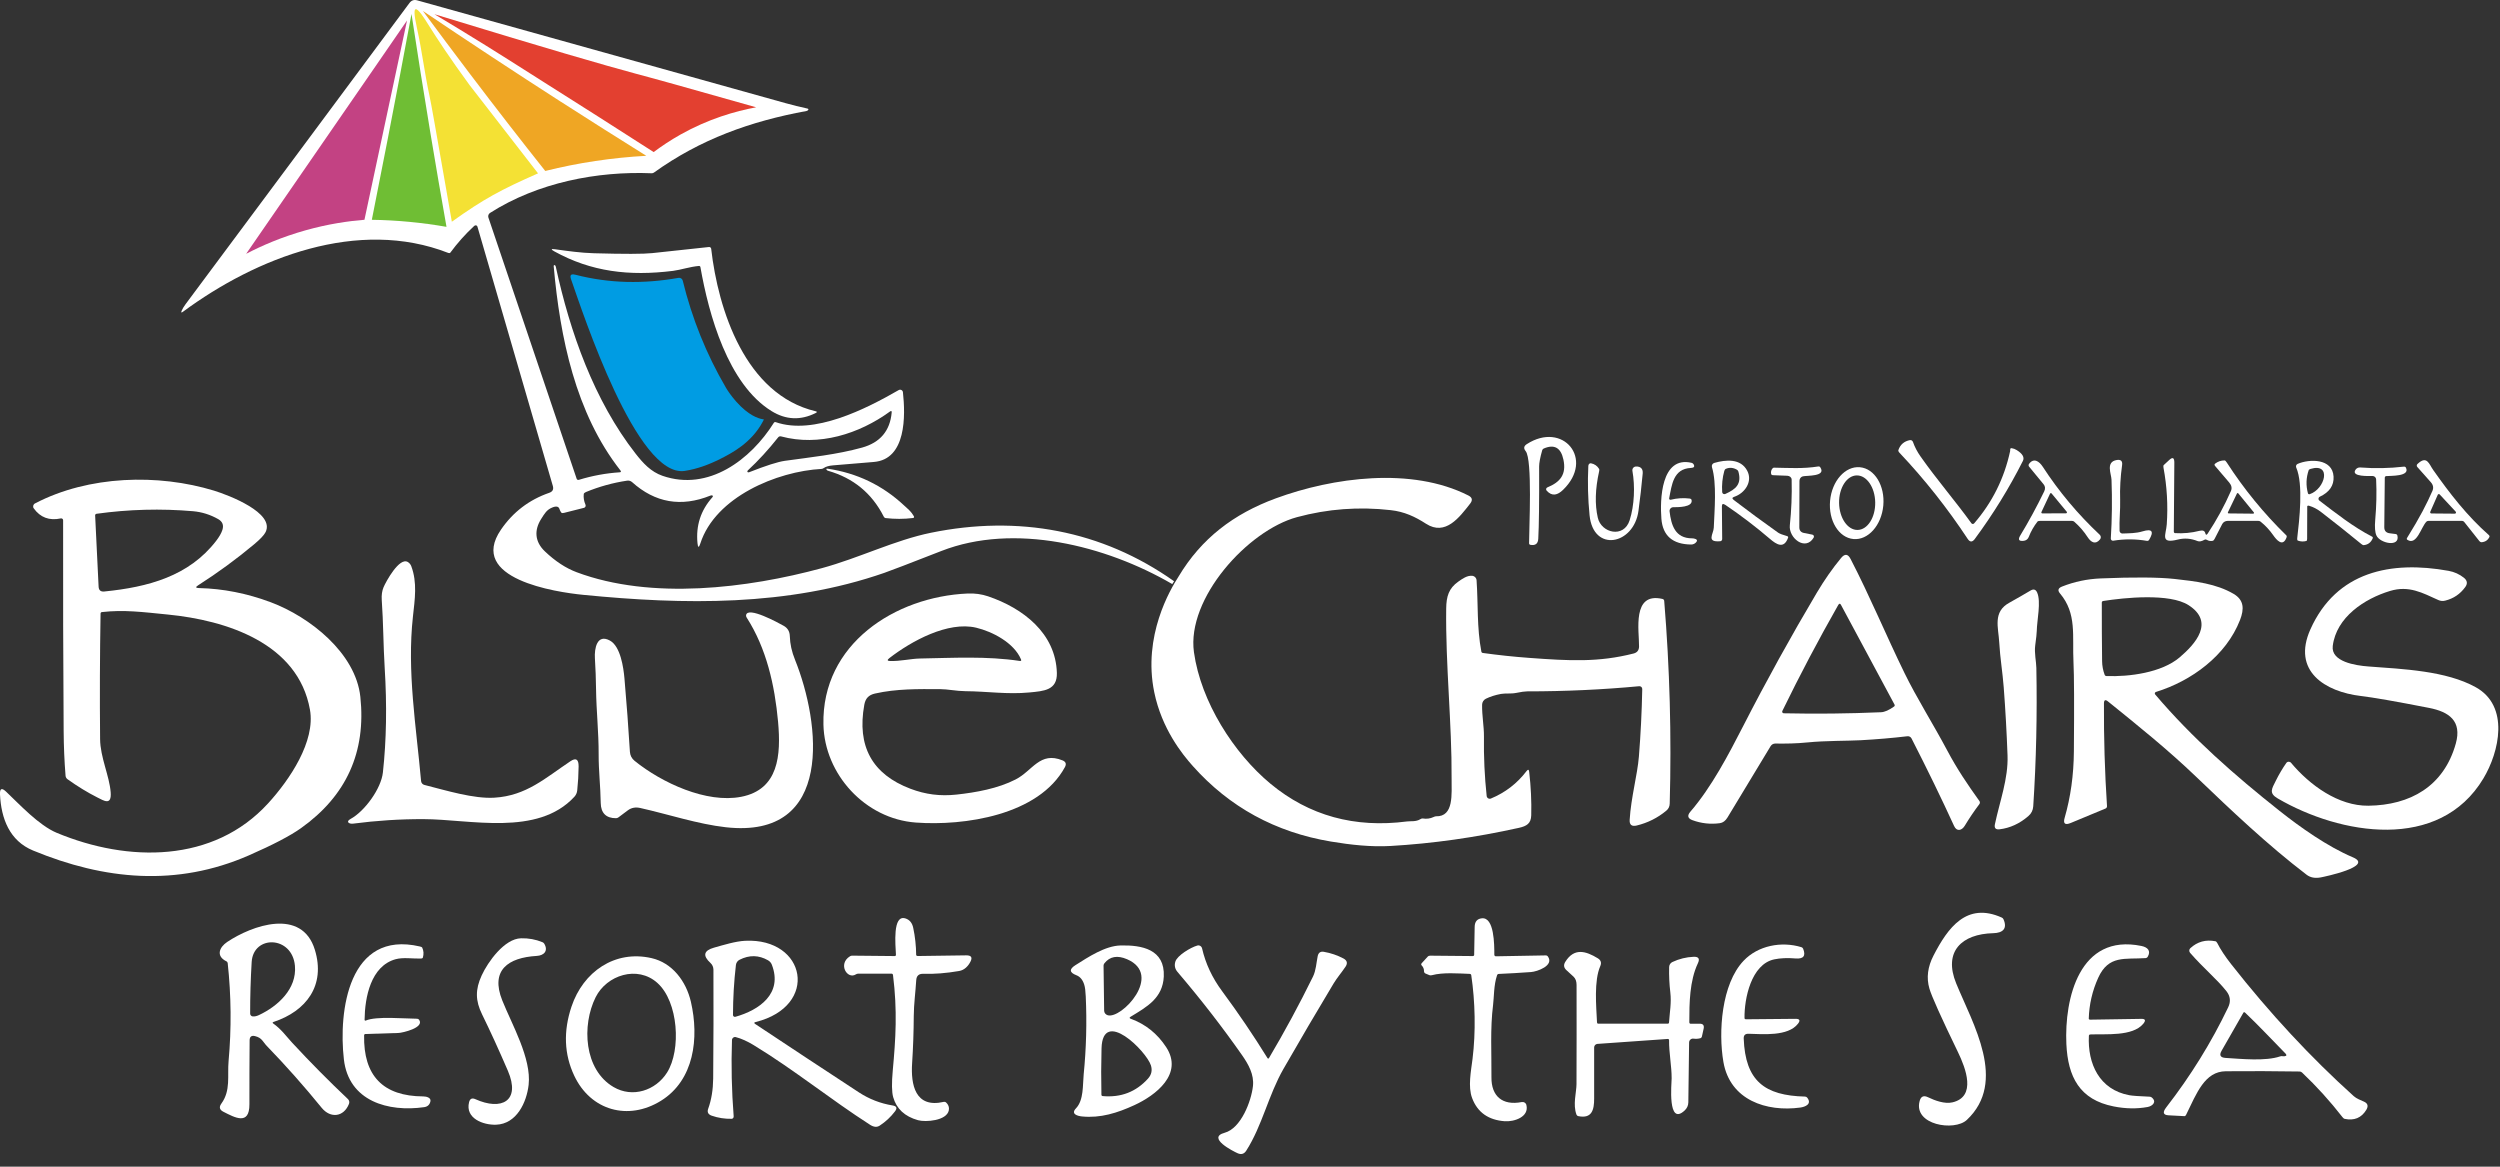 <svg width="150" height="70" viewBox="0 0 150 70" fill="none" xmlns="http://www.w3.org/2000/svg"><rect x="0" y="0" width="150" height="70" fill="#333333" stroke="none"/><g clip-path="url(#clip0_1032_10013)"><path d="M70.432 34.865C66.106 31.809 61.081 30.898 55.863 31.964C53.685 32.408 51.536 33.486 49.305 34.091C44.85 35.299 39.091 36.014 34.601 34.334C33.948 34.09 33.312 33.672 32.692 33.081C32.09 32.507 32.038 31.82 32.47 31.137C32.676 30.813 32.797 30.594 33.12 30.457C33.37 30.35 33.521 30.381 33.57 30.547C33.596 30.631 33.636 30.705 33.69 30.768C33.708 30.789 33.77 30.79 33.843 30.772L35.043 30.469C35.122 30.448 35.164 30.358 35.128 30.278C35.037 30.071 35.002 29.858 35.026 29.64C35.031 29.6 35.08 29.555 35.154 29.523C35.951 29.195 36.776 28.966 37.63 28.839C37.737 28.824 37.845 28.855 37.925 28.927C39.307 30.169 40.873 30.439 42.618 29.738C42.674 29.715 42.726 29.714 42.752 29.736C42.782 29.762 42.779 29.795 42.743 29.836C42.045 30.618 41.746 31.536 41.85 32.594C41.878 32.872 41.934 32.878 42.019 32.612C42.917 29.821 46.618 28.278 49.295 28.135C49.335 28.134 49.382 28.114 49.427 28.082C49.548 27.997 49.732 27.943 49.978 27.922C50.796 27.851 51.612 27.782 52.429 27.718C54.386 27.56 54.329 24.93 54.176 23.534C54.163 23.413 54.029 23.344 53.922 23.405C51.949 24.541 48.83 26.125 46.54 25.328C46.5 25.315 46.455 25.33 46.432 25.367C45.045 27.577 42.51 29.505 39.751 28.549C39.05 28.306 38.585 27.791 38.139 27.222C35.643 24.031 34.195 19.914 33.346 15.993C33.336 15.947 33.309 15.914 33.276 15.908C33.236 15.9 33.217 15.927 33.223 15.99C33.603 20.238 34.526 24.779 37.219 28.218C37.278 28.293 37.266 28.333 37.183 28.338C36.347 28.393 35.529 28.545 34.729 28.791C34.675 28.807 34.618 28.78 34.601 28.731L29.304 13.053C29.27 12.949 29.31 12.835 29.403 12.775C32.267 10.95 35.841 10.261 39.097 10.396C39.146 10.398 39.194 10.384 39.233 10.357C42.018 8.355 45.039 7.274 48.397 6.658C48.475 6.645 48.565 6.54 48.448 6.514C48.004 6.418 47.563 6.309 47.126 6.187C39.709 4.117 32.345 2.061 25.032 0.021C24.84 -0.033 24.686 0.02 24.567 0.18C20.082 6.225 15.602 12.253 11.127 18.261C11.024 18.401 10.947 18.532 10.897 18.65C10.854 18.76 10.878 18.779 10.973 18.709C15.381 15.454 21.484 13.063 26.901 15.177C26.949 15.195 26.996 15.189 27.017 15.162C27.445 14.581 27.922 14.046 28.452 13.556C28.518 13.494 28.621 13.514 28.644 13.592L33.169 29.153C33.23 29.36 33.159 29.498 32.956 29.568C31.748 29.986 30.781 30.723 30.058 31.779C28.036 34.735 33.346 35.529 34.998 35.691C41.041 36.287 47.237 36.394 53.056 34.373C53.426 34.246 54.566 33.807 56.477 33.061C60.853 31.352 66.337 32.721 70.319 35.035C70.324 35.038 70.329 35.041 70.333 35.047L70.447 34.873C70.447 34.873 70.436 34.868 70.432 34.865ZM44.877 28.218C45.496 27.644 46.101 26.985 46.692 26.239C46.733 26.188 46.8 26.166 46.863 26.184C49.133 26.798 51.546 26.037 53.395 24.693C53.475 24.635 53.51 24.656 53.501 24.753C53.401 25.853 52.809 26.554 51.722 26.856C50.207 27.276 48.645 27.433 47.088 27.65C46.671 27.709 45.959 27.935 44.952 28.333C44.903 28.351 44.853 28.339 44.843 28.305C44.832 28.276 44.844 28.247 44.877 28.218Z" fill="white"></path><path d="M27.11 13.305C27.069 13.47 26.963 13.572 26.79 13.613C25.306 13.353 23.812 13.212 22.31 13.189C22.218 13.239 22.071 13.237 21.867 13.186C20.878 13.264 19.677 13.441 18.349 13.812C16.901 14.217 15.701 14.743 14.767 15.228C17.08 11.871 24.722 0.78 24.828 0.641C24.84 0.627 24.872 0.578 24.932 0.555C24.932 0.555 24.982 0.536 25.041 0.546C25.186 0.57 29.303 1.855 29.867 2.032C32.302 2.754 34.764 3.472 37.252 4.18C39.981 4.958 42.687 5.71 45.37 6.439C44.118 6.672 42.51 7.131 40.828 8.077C40.226 8.416 39.691 8.773 39.222 9.126C39.081 9.314 38.932 9.389 38.777 9.348C36.719 9.461 34.699 9.764 32.715 10.258C32.653 10.381 32.509 10.429 32.282 10.402C30.049 11.39 29.022 11.938 27.11 13.305Z" fill="white"></path><path d="M99.853 36.057C99.849 35.997 99.807 35.948 99.749 35.936C97.902 35.509 98.354 37.839 98.343 38.792C98.34 39.016 98.231 39.155 98.013 39.211C95.909 39.747 94.173 39.651 91.764 39.474C90.832 39.406 89.9 39.307 88.969 39.178C88.924 39.172 88.888 39.137 88.881 39.094C88.605 37.638 88.696 36.275 88.594 34.817C88.584 34.673 88.469 34.558 88.324 34.547C88.028 34.525 87.757 34.714 87.494 34.9C86.926 35.302 86.781 35.784 86.772 36.509C86.728 39.924 87.118 43.399 87.096 46.714C87.09 47.635 87.245 49.01 86.158 48.978C86.123 48.978 86.075 48.992 86.012 49.022C85.81 49.117 85.594 49.146 85.364 49.108C85.326 49.102 85.275 49.116 85.224 49.149C84.956 49.317 84.652 49.257 84.423 49.287C81.277 49.695 78.548 48.942 76.235 47.028C74.028 45.2 72.051 42.103 71.637 39.134C71.187 35.906 74.861 31.83 77.82 31.029C79.659 30.532 81.533 30.391 83.446 30.609C84.256 30.7 84.9 30.997 85.562 31.425C86.727 32.176 87.569 31.036 88.211 30.214C88.372 30.008 88.336 29.848 88.103 29.73C84.691 28 79.975 28.642 76.547 29.902C74.015 30.834 72.081 32.305 70.713 34.594C70.22 35.359 68.558 38.147 69.255 41.533C69.708 43.735 70.939 45.257 71.567 45.961C73.766 48.427 76.53 49.937 79.861 50.494C81.045 50.692 82.275 50.826 83.441 50.758C85.954 50.613 88.519 50.251 91.138 49.67C91.602 49.566 91.862 49.41 91.874 48.918C91.896 48.085 91.856 47.217 91.752 46.315C91.736 46.165 91.683 46.149 91.594 46.264C91.029 47.007 90.314 47.556 89.454 47.912C89.34 47.959 89.214 47.882 89.2 47.759C89.076 46.606 89.02 45.418 89.037 44.191C89.044 43.588 88.914 42.936 88.926 42.282C88.929 42.129 89.017 41.991 89.154 41.923C89.414 41.796 89.714 41.7 90.056 41.636C90.328 41.587 90.656 41.638 90.966 41.575C91.27 41.513 91.493 41.482 91.634 41.482C93.92 41.482 96.158 41.378 98.351 41.173C98.451 41.164 98.537 41.242 98.535 41.342C98.508 42.708 98.441 44.058 98.334 45.392C98.246 46.492 97.861 47.843 97.78 49.19C97.762 49.488 97.902 49.602 98.198 49.532C98.859 49.373 99.452 49.077 99.976 48.643C100.11 48.534 100.179 48.391 100.183 48.215C100.296 44.157 100.186 40.104 99.853 36.057Z" fill="white"></path><path d="M41.938 15.957C41.402 16.002 40.844 16.193 40.382 16.252C37.752 16.58 35.472 16.307 33.253 15.079C33.045 14.964 33.06 14.923 33.295 14.955C34.059 15.061 34.847 15.174 35.641 15.195C37.452 15.246 38.615 15.243 39.133 15.187C40.27 15.066 41.405 14.943 42.538 14.821C42.605 14.814 42.663 14.86 42.671 14.926C43.088 18.578 44.715 23.676 48.937 24.675C49.033 24.698 49.038 24.732 48.949 24.777C48.04 25.235 47.153 25.198 46.288 24.662C43.678 23.045 42.528 18.886 42.025 16.026C42.018 15.984 41.98 15.954 41.938 15.957Z" fill="white"></path><path d="M34.51 16.481C36.575 17.015 38.627 17.04 40.709 16.672C40.826 16.651 40.937 16.724 40.965 16.84C41.519 19.111 42.381 21.248 43.55 23.252C43.622 23.375 43.831 23.712 44.172 24.096C44.921 24.941 45.509 25.1 45.707 25.143C45.761 25.155 45.806 25.163 45.835 25.168C45.82 25.199 45.796 25.247 45.764 25.306C45.083 26.578 43.9 27.191 43.205 27.541C42.509 27.89 41.814 28.141 41.089 28.254C38.213 28.701 34.989 18.826 34.262 16.753C34.175 16.507 34.258 16.417 34.51 16.483V16.481Z" fill="#009CE3"></path><path d="M92.842 29.244C93.617 28.926 93.992 28.464 93.806 27.581C93.654 26.86 93.259 26.637 92.623 26.912C92.579 26.931 92.546 26.969 92.533 27.014C92.408 27.453 92.347 27.781 92.348 27.995C92.356 30.11 92.339 31.554 92.296 32.33C92.279 32.626 92.12 32.745 91.818 32.689C91.776 32.681 91.745 32.642 91.745 32.597C91.743 31.71 91.955 27.569 91.539 27.066C91.406 26.903 91.427 26.765 91.604 26.65C93.77 25.248 95.698 27.541 93.783 29.391C93.459 29.705 93.126 29.808 92.797 29.436C92.741 29.373 92.765 29.276 92.842 29.244Z" fill="white"></path><path d="M118.284 31.395C118.324 31.449 118.404 31.454 118.448 31.403C119.536 30.146 120.255 28.701 120.608 27.066C120.617 27.023 120.582 26.871 120.701 26.891C120.807 26.907 120.906 26.945 120.998 27.002C121.357 27.225 121.481 27.444 121.372 27.659C120.543 29.3 119.581 30.859 118.485 32.341C118.336 32.54 118.195 32.537 118.06 32.332C116.843 30.487 115.477 28.761 113.961 27.156C113.912 27.104 113.889 27.044 113.904 27.003C114.017 26.674 114.248 26.475 114.596 26.406C114.673 26.391 114.751 26.44 114.779 26.521C114.883 26.817 115.034 27.107 115.234 27.39C116.202 28.77 117.298 30.032 118.284 31.395Z" fill="white"></path><path d="M126.691 28.785C126.679 28.428 126.329 27.715 127.003 27.601C127.254 27.558 127.361 27.664 127.325 27.914C127.227 28.612 127.188 29.303 127.209 29.989C127.227 30.591 127.149 31.21 127.174 31.848C127.177 31.942 127.257 32.015 127.35 32.011C127.766 31.994 128.153 32.003 128.56 31.88C129.124 31.71 129.253 31.88 128.946 32.392C128.919 32.437 128.868 32.459 128.818 32.452C128.146 32.336 127.47 32.333 126.792 32.443C126.714 32.455 126.645 32.39 126.649 32.309C126.721 31.145 126.735 29.969 126.691 28.785Z" fill="white"></path><path d="M132.281 32.38C132.104 32.48 131.961 32.509 131.855 32.465C131.46 32.305 131.065 32.273 130.669 32.374C129.581 32.648 129.962 32.086 130.006 31.461C130.085 30.32 130.019 29.187 129.809 28.06C129.795 27.988 129.801 27.926 129.824 27.905L130.156 27.598C130.361 27.407 130.462 27.462 130.46 27.763L130.429 31.892C130.429 31.943 130.459 31.984 130.498 31.987C130.995 32.018 131.486 31.973 131.97 31.85C132.167 31.8 132.283 31.847 132.317 31.991C132.347 32.108 132.397 32.114 132.464 32.011C133 31.201 133.464 30.351 133.856 29.459C133.931 29.289 133.895 29.12 133.749 28.947L132.902 27.955C132.865 27.911 132.863 27.853 132.896 27.827C133.069 27.691 133.263 27.623 133.48 27.625C133.509 27.625 133.557 27.674 133.603 27.745C134.632 29.34 135.823 30.799 137.179 32.122C137.206 32.147 137.213 32.191 137.198 32.231C136.975 32.859 136.589 32.396 136.389 32.107C136.175 31.8 135.923 31.53 135.631 31.295C135.597 31.268 135.55 31.253 135.498 31.253H133.659C133.518 31.253 133.39 31.329 133.33 31.449L132.872 32.341C132.841 32.401 132.799 32.443 132.758 32.45C132.634 32.474 132.517 32.455 132.41 32.39C132.365 32.363 132.316 32.359 132.281 32.38ZM134.298 29.602C134.276 29.575 134.232 29.579 134.217 29.61L133.676 30.736C133.66 30.768 133.683 30.805 133.719 30.805L135.192 30.82C135.232 30.822 135.255 30.774 135.229 30.742L134.298 29.602Z" fill="white"></path><path d="M145.993 28.2C146.989 29.612 148.027 30.955 149.327 32.101C149.366 32.134 149.382 32.182 149.366 32.215C149.274 32.41 149.116 32.516 148.896 32.534C148.851 32.539 148.794 32.506 148.749 32.449L147.854 31.319C147.821 31.277 147.776 31.253 147.731 31.253H145.705C145.655 31.253 145.61 31.272 145.579 31.305C145.259 31.65 144.999 32.751 144.439 32.387C144.405 32.366 144.396 32.318 144.42 32.281C145.211 31.009 145.607 30.224 145.945 29.454C146.026 29.27 145.993 29.094 145.847 28.93L145.037 28.018C144.992 27.967 144.995 27.89 145.044 27.844C145.618 27.297 145.739 27.841 145.993 28.2ZM146.383 29.668C146.349 29.63 146.285 29.64 146.264 29.689L145.816 30.708C145.795 30.754 145.829 30.808 145.88 30.808L147.288 30.82C147.353 30.822 147.386 30.747 147.342 30.7L146.383 29.668Z" fill="white"></path><path d="M103.314 30.376L103.331 32.339C103.332 32.408 103.284 32.467 103.223 32.473C102.348 32.551 102.812 32.041 102.827 31.658C102.869 30.616 103.014 29.006 102.717 28.028C102.685 27.92 102.745 27.808 102.854 27.776C103.543 27.578 104.446 27.491 104.838 28.254C105.171 28.902 104.688 29.594 104.056 29.807C103.925 29.851 103.915 29.915 104.024 29.999C104.901 30.669 105.788 31.322 106.686 31.958C106.779 32.023 106.963 32.093 107.238 32.17C107.277 32.182 107.3 32.224 107.286 32.261C107.035 32.958 106.587 32.668 106.195 32.332C105.344 31.604 104.455 30.927 103.531 30.301C103.385 30.202 103.313 30.227 103.314 30.376ZM103.458 28.254C103.344 28.669 103.302 29.094 103.331 29.528C103.337 29.619 103.433 29.675 103.519 29.637C104.146 29.355 104.515 29.052 104.304 28.296C104.29 28.248 104.259 28.207 104.216 28.183C103.99 28.052 103.768 28.036 103.547 28.132C103.508 28.15 103.475 28.195 103.458 28.254Z" fill="white"></path><path d="M121.74 27.836C122.028 27.445 122.355 27.683 122.561 27.998C123.533 29.495 124.676 30.858 125.986 32.087C126.062 32.159 126.07 32.278 126.005 32.359C125.732 32.7 125.462 32.542 125.261 32.233C125.033 31.882 124.761 31.569 124.447 31.296C124.414 31.268 124.368 31.253 124.315 31.253H122.401C122.329 31.253 122.272 31.268 122.251 31.293C122.029 31.577 121.854 31.886 121.723 32.221C121.677 32.342 121.568 32.428 121.444 32.446C121.136 32.491 121.061 32.384 121.217 32.128C121.725 31.292 122.202 30.411 122.651 29.486C122.73 29.322 122.717 29.178 122.613 29.054L121.749 28.003C121.707 27.953 121.704 27.884 121.74 27.836ZM123.096 29.608C123.071 29.576 123.02 29.582 123.002 29.621L122.486 30.723C122.468 30.76 122.495 30.804 122.537 30.804L123.961 30.799C124.009 30.799 124.036 30.742 124.005 30.706L123.096 29.608Z" fill="white"></path><path d="M138.434 30.381L138.428 32.341C138.428 32.401 138.408 32.45 138.381 32.458C138.212 32.505 138.042 32.498 137.872 32.437C137.841 32.425 137.824 32.371 137.832 32.306C137.961 31.197 138.21 29.058 137.773 28.051C137.737 27.967 137.775 27.869 137.859 27.833C138.558 27.53 139.954 27.494 140.014 28.596C140.043 29.129 139.767 29.532 139.186 29.804C139.094 29.848 139.081 29.971 139.16 30.032C140.166 30.801 141.176 31.604 142.333 32.203C142.365 32.219 142.379 32.263 142.362 32.3C142.257 32.553 142.072 32.689 141.808 32.71C141.783 32.71 141.732 32.683 141.675 32.637C140.87 31.976 140.059 31.332 139.241 30.703C139.027 30.54 138.794 30.42 138.543 30.345C138.488 30.328 138.434 30.346 138.434 30.381ZM138.522 28.21C138.365 28.668 138.35 29.13 138.477 29.599C138.489 29.642 138.537 29.666 138.582 29.651C139.512 29.342 139.914 27.751 138.635 28.134C138.576 28.152 138.533 28.18 138.522 28.21Z" fill="white"></path><path d="M100.248 29.984C100.622 29.89 101.002 29.866 101.387 29.914C101.443 29.921 101.488 29.957 101.496 30.004C101.581 30.451 100.644 30.43 100.395 30.433C100.262 30.435 100.158 30.552 100.175 30.684C100.274 31.518 100.511 32.297 101.52 32.3C101.644 32.3 101.905 32.348 101.791 32.508C101.716 32.611 101.598 32.673 101.47 32.671C100.361 32.661 99.766 32.147 99.684 31.13C99.594 29.996 99.652 27.343 101.494 27.769C101.544 27.781 101.586 27.809 101.61 27.848C101.698 27.991 101.647 28.067 101.46 28.076C100.389 28.123 100.31 29.099 100.149 29.903C100.139 29.956 100.193 29.999 100.248 29.984Z" fill="white"></path><path d="M95.3 27.949C95.305 27.854 95.38 27.782 95.458 27.797C95.673 27.839 95.835 27.952 95.947 28.136C95.963 28.16 95.963 28.216 95.947 28.284C95.712 29.34 95.686 30.266 95.868 31.063C96.076 31.985 97.433 32.311 97.78 31.212C98.064 30.316 98.109 29.175 97.945 28.253C97.921 28.118 98.022 27.995 98.158 27.991C98.436 27.98 98.588 28.124 98.562 28.413C98.493 29.162 98.409 29.908 98.308 30.652C98.035 32.687 95.598 33.174 95.374 30.916C95.276 29.936 95.251 28.947 95.3 27.949Z" fill="white"></path><path d="M106.33 28.129C106.36 28.085 106.404 28.058 106.447 28.06C107.351 28.076 108.184 28.133 109.095 27.988C109.143 27.98 109.191 27.998 109.215 28.036C109.601 28.608 108.391 28.522 108.167 28.581C108.05 28.612 107.969 28.722 107.968 28.851L107.959 31.628C107.957 31.826 108.052 31.943 108.242 31.98L108.739 32.077C108.822 32.092 108.864 32.188 108.819 32.261C108.32 33.088 107.307 32.276 107.39 31.515C107.484 30.63 107.522 29.717 107.499 28.776C107.496 28.651 107.384 28.551 107.241 28.545L106.378 28.512C106.323 28.51 106.276 28.479 106.269 28.438C106.246 28.323 106.267 28.22 106.33 28.129Z" fill="white"></path><path d="M141.329 28.186C141.392 28.091 141.502 28.039 141.616 28.048C142.493 28.116 143.368 28.099 144.241 27.998C144.288 27.992 144.333 28.017 144.354 28.057C144.63 28.602 143.42 28.539 143.168 28.566C143.121 28.57 143.087 28.614 143.087 28.665L143.057 31.629C143.055 31.846 143.162 31.967 143.378 31.996L143.752 32.044C143.797 32.05 143.836 32.093 143.848 32.15C143.992 32.845 142.803 32.602 142.587 32.132C142.499 31.942 142.475 31.625 142.514 31.184C142.587 30.364 142.605 29.558 142.568 28.764C142.563 28.651 142.47 28.561 142.357 28.56C142.185 28.557 141.037 28.623 141.329 28.186Z" fill="white"></path><path d="M111.206 32.342C110.324 32.263 109.697 31.233 109.805 30.043C109.915 28.854 110.716 27.953 111.597 28.034C112.478 28.114 113.106 29.144 112.998 30.334C112.888 31.523 112.087 32.423 111.206 32.342ZM111.455 31.797C112.054 31.788 112.526 31.048 112.513 30.145C112.498 29.241 112.003 28.516 111.404 28.525C110.805 28.534 110.332 29.274 110.345 30.178C110.36 31.081 110.856 31.806 111.455 31.797Z" fill="white"></path><path d="M54.237 30.32C54.476 30.543 54.659 30.672 54.833 30.975C54.859 31.02 54.836 31.074 54.79 31.08C54.233 31.148 53.678 31.149 53.121 31.083C53.086 31.078 53.049 31.044 53.023 30.994C52.316 29.598 51.203 28.683 49.685 28.247C49.641 28.234 49.61 28.213 49.592 28.181C49.565 28.132 49.584 28.111 49.649 28.12C51.411 28.38 52.941 29.112 54.237 30.32Z" fill="white"></path><path d="M16.083 48.205C17.389 46.775 18.934 44.48 18.598 42.585C17.883 38.572 13.56 37.218 10.085 36.874C8.499 36.716 7.433 36.577 6.112 36.725C6.069 36.73 6.036 36.766 6.034 36.808C5.991 39.327 5.982 41.839 6.006 44.347C6.015 45.439 6.567 46.557 6.641 47.543C6.701 48.358 6.228 48.04 5.831 47.842C5.245 47.546 4.652 47.183 4.053 46.755C3.984 46.706 3.939 46.627 3.933 46.543C3.862 45.667 3.825 44.769 3.819 43.852C3.79 39.64 3.78 35.427 3.787 31.214C3.787 31.143 3.72 31.09 3.647 31.105C2.959 31.253 2.417 31.05 2.023 30.499C1.954 30.401 1.99 30.264 2.101 30.205C5.329 28.519 9.503 28.419 12.84 29.438C13.728 29.71 16.507 30.777 15.935 31.927C15.845 32.107 15.615 32.351 15.247 32.659C14.18 33.551 13.06 34.37 11.888 35.118C11.72 35.224 11.735 35.28 11.935 35.284C13.383 35.317 14.824 35.602 16.255 36.138C18.593 37.017 21.34 39.181 21.621 41.809C21.973 45.122 20.785 47.749 18.057 49.691C17.416 50.147 16.375 50.691 14.931 51.323C10.6 53.217 6.267 52.801 1.983 51.031C0.575 50.451 0.069 49.118 3.13818e-05 47.662C-0.016 47.306 0.104 47.252 0.363 47.497C1.171 48.262 2.33 49.521 3.403 49.969C7.696 51.756 12.813 51.783 16.082 48.205H16.083ZM13.095 31.149C12.617 30.877 12.113 30.72 11.583 30.673C9.658 30.507 7.73 30.558 5.798 30.826C5.746 30.834 5.707 30.873 5.708 30.916L5.916 35.196C5.926 35.413 6.04 35.513 6.258 35.49C8.879 35.227 11.334 34.576 12.969 32.452C13.161 32.201 13.287 31.979 13.347 31.785C13.433 31.506 13.348 31.295 13.095 31.149Z" fill="white"></path><path d="M101.548 49.211C101.261 49.106 101.221 48.936 101.423 48.7C102.687 47.238 103.715 45.272 104.595 43.556C105.983 40.847 107.454 38.183 109.008 35.566C109.463 34.8 109.949 34.103 110.468 33.476C110.688 33.211 110.877 33.231 111.034 33.536C112.196 35.778 113.161 38.112 114.269 40.38C114.998 41.877 116 43.456 116.83 45.021C117.43 46.153 118.059 47.076 118.766 48.064C118.805 48.118 118.804 48.191 118.763 48.246C118.448 48.664 118.155 49.098 117.886 49.544C117.711 49.832 117.409 49.916 117.247 49.562C116.481 47.891 115.63 46.141 114.692 44.308C114.646 44.215 114.545 44.163 114.443 44.175C113.529 44.283 112.588 44.362 111.623 44.415C110.845 44.457 109.52 44.438 108.468 44.544C107.762 44.615 107.166 44.621 106.515 44.613C106.401 44.612 106.296 44.672 106.236 44.771L103.649 49.05C103.526 49.253 103.373 49.367 103.19 49.391C102.627 49.466 102.081 49.406 101.548 49.211ZM110.294 36.3C109.108 38.385 107.99 40.505 106.94 42.659C106.908 42.722 106.955 42.795 107.025 42.797C108.96 42.84 110.905 42.819 112.861 42.734C113.077 42.725 113.338 42.611 113.646 42.39C113.682 42.365 113.694 42.317 113.673 42.278L110.458 36.291C110.407 36.197 110.353 36.2 110.294 36.3Z" fill="white"></path><path d="M24.472 33.722C24.565 33.779 24.636 33.866 24.675 33.967C25.047 34.953 24.888 35.969 24.777 36.985C24.412 40.293 24.972 43.578 25.265 46.863C25.275 46.976 25.355 47.069 25.463 47.096C26.788 47.432 28.427 47.938 29.669 47.861C31.58 47.744 32.72 46.679 34.227 45.673C34.559 45.451 34.721 45.556 34.717 45.988C34.712 46.471 34.684 46.952 34.633 47.429C34.618 47.57 34.559 47.702 34.463 47.806C32.254 50.206 28.199 49.155 25.419 49.148C24.003 49.143 22.59 49.235 21.181 49.419C20.956 49.449 20.718 49.308 21.034 49.137C21.876 48.679 22.868 47.324 22.974 46.348C23.186 44.412 23.221 42.318 23.081 40.065C22.998 38.722 23.001 37.35 22.905 35.993C22.886 35.705 22.922 35.453 23.013 35.235C23.154 34.902 23.963 33.407 24.472 33.722Z" fill="white"></path><path d="M141.655 41.76C139.508 41.506 137.499 40.269 138.626 37.756C140.184 34.288 143.455 33.626 146.913 34.25C147.26 34.313 147.567 34.453 147.836 34.667C148.039 34.831 148.066 35.017 147.916 35.223C147.611 35.645 147.207 35.916 146.707 36.039C146.571 36.074 146.428 36.06 146.302 36.003C145.335 35.566 144.532 35.115 143.403 35.457C141.868 35.922 140.178 37.031 139.965 38.759C139.849 39.703 141.326 39.931 142.104 39.988C144.18 40.145 146.764 40.242 148.549 41.236C150.587 42.372 149.958 45.116 149.004 46.707C146.356 51.123 140.415 50.092 136.667 47.909C136.109 47.585 136.314 47.322 136.553 46.837C136.731 46.476 136.939 46.123 137.176 45.781C137.243 45.683 137.384 45.677 137.461 45.767C138.581 47.105 140.302 48.365 142.102 48.343C144.606 48.312 146.628 47.189 147.348 44.614C147.728 43.252 146.937 42.707 145.744 42.474C143.74 42.082 142.377 41.845 141.655 41.76Z" fill="white"></path><path d="M129.311 41.668C131.523 44.275 134.102 46.537 136.781 48.658C138.012 49.633 139.647 50.794 141.176 51.44C142.46 51.982 139.45 52.606 139.248 52.644C138.904 52.708 138.62 52.656 138.396 52.484C136.056 50.697 133.887 48.637 131.764 46.602C130.042 44.951 128.263 43.528 126.478 42.085C126.318 41.956 126.238 41.998 126.237 42.21C126.226 44.265 126.286 46.315 126.42 48.364C126.424 48.429 126.39 48.487 126.336 48.51L124.243 49.379C123.898 49.521 123.777 49.416 123.88 49.064C124.236 47.834 124.421 46.509 124.433 45.09C124.455 42.294 124.448 40.508 124.409 39.735C124.33 38.145 124.623 36.817 123.598 35.604C123.445 35.422 123.487 35.286 123.723 35.193C124.464 34.9 125.237 34.738 126.042 34.705C128.038 34.622 129.516 34.633 130.479 34.738C131.726 34.875 132.97 35.022 134.008 35.627C134.647 35.999 134.657 36.539 134.402 37.198C133.571 39.34 131.489 40.859 129.354 41.518C129.29 41.538 129.267 41.617 129.311 41.668ZM126.108 36.153C126.106 37.365 126.112 38.535 126.126 39.667C126.129 39.948 126.18 40.221 126.279 40.487C126.294 40.53 126.334 40.56 126.381 40.562C127.748 40.616 129.698 40.362 130.779 39.442C131.727 38.635 132.897 37.327 131.312 36.309C130.177 35.581 127.463 35.858 126.187 36.06C126.141 36.068 126.108 36.107 126.108 36.153Z" fill="white"></path><path d="M119.976 49.758C119.739 49.787 119.645 49.685 119.695 49.452C119.982 48.089 120.503 46.719 120.452 45.325C120.402 43.96 120.327 42.596 120.223 41.234C120.157 40.352 120.004 39.459 119.956 38.569C119.908 37.645 119.545 36.71 120.575 36.155C121.007 35.922 121.421 35.669 121.847 35.424C122.019 35.326 122.145 35.368 122.227 35.547C122.476 36.099 122.215 37.227 122.206 37.857C122.205 37.988 122.173 38.277 122.113 38.725C122.052 39.187 122.175 39.699 122.181 40.071C122.235 42.873 122.173 45.641 121.995 48.376C121.98 48.615 121.882 48.811 121.7 48.966C121.178 49.418 120.603 49.682 119.976 49.758Z" fill="white"></path><path d="M54.949 49.353C51.902 49.13 49.472 46.452 49.406 43.474C49.298 38.636 53.708 35.8 58.059 35.611C58.49 35.592 58.898 35.649 59.284 35.779C61.372 36.488 63.346 37.989 63.412 40.376C63.439 41.416 62.64 41.464 61.759 41.548C60.441 41.674 59.227 41.48 57.921 41.471C57.391 41.467 56.867 41.348 56.383 41.347C55.065 41.344 53.796 41.321 52.501 41.612C52.111 41.7 51.926 41.913 51.858 42.286C51.407 44.777 52.331 46.456 54.631 47.327C55.533 47.667 56.401 47.782 57.394 47.675C58.554 47.549 59.88 47.312 60.941 46.765C61.956 46.245 62.392 45.069 63.751 45.623C63.949 45.703 63.997 45.838 63.895 46.027C62.322 48.927 57.84 49.565 54.949 49.353ZM55.195 39.511C57.187 39.475 59.209 39.358 61.184 39.657C61.267 39.67 61.292 39.637 61.259 39.561C60.84 38.564 59.542 37.893 58.572 37.662C56.879 37.26 54.686 38.463 53.367 39.483C53.221 39.595 53.23 39.655 53.394 39.66C54.018 39.681 54.641 39.522 55.195 39.511Z" fill="white"></path><path d="M38.417 48.48C38.13 48.415 37.881 48.462 37.669 48.621L37.108 49.041C37.063 49.074 37.012 49.092 36.962 49.092C36.372 49.096 36.053 48.787 36.044 48.179C36.03 47.201 35.915 46.228 35.919 45.26C35.924 43.945 35.778 42.629 35.763 41.347C35.755 40.727 35.733 40.107 35.694 39.489C35.659 38.924 35.812 38.005 36.597 38.435C37.227 38.78 37.41 40.044 37.468 40.71C37.599 42.21 37.707 43.672 37.794 45.098C37.807 45.326 37.903 45.512 38.082 45.656C39.712 46.97 42.387 48.215 44.475 47.807C46.719 47.369 46.867 45.316 46.684 43.303C46.483 41.11 45.991 38.911 44.799 37.051C44.77 37.006 44.757 36.956 44.764 36.913C44.849 36.351 46.708 37.374 47.017 37.546C47.256 37.68 47.379 37.883 47.388 38.156C47.405 38.657 47.501 39.089 47.706 39.6C49.219 43.361 50.087 50.366 43.549 49.635C41.886 49.451 40.086 48.853 38.417 48.48Z" fill="white"></path><path d="M118.008 67.197C117.264 67.895 114.788 67.499 115.179 66.059C115.254 65.783 115.42 65.708 115.678 65.833C116.102 66.038 116.683 66.25 117.149 66.141C118.599 65.8 117.945 64.093 117.48 63.133C116.465 61.037 115.893 59.764 115.764 59.314C115.576 58.67 115.66 58.007 116.015 57.324C116.872 55.668 117.993 54.107 120.105 55.053C120.151 55.074 120.188 55.108 120.207 55.152C120.464 55.727 120.155 55.977 119.601 55.991C117.69 56.036 116.59 57.098 117.372 59.006C118.373 61.445 120.453 64.902 118.008 67.197Z" fill="white"></path><path d="M53.756 57.285C53.732 56.701 53.542 54.851 54.328 55.106C54.577 55.186 54.733 55.375 54.794 55.674C54.907 56.207 54.965 56.747 54.97 57.295C54.97 57.333 55.021 57.363 55.081 57.361L57.969 57.321C58.277 57.316 58.361 57.445 58.224 57.706C58.089 57.968 57.867 58.206 57.547 58.26C56.771 58.394 56.054 58.449 55.393 58.428C55.131 58.421 54.991 58.547 54.974 58.809C54.929 59.541 54.83 60.255 54.826 60.959C54.821 61.905 54.788 62.85 54.727 63.796C54.644 65.069 54.901 66.511 56.626 66.112C56.675 66.1 56.723 66.112 56.758 66.141C56.906 66.277 56.965 66.435 56.93 66.615C56.81 67.251 55.528 67.337 55.081 67.212C54.284 66.989 53.787 66.528 53.59 65.827C53.505 65.522 53.496 64.989 53.566 64.228C53.741 62.331 53.85 60.642 53.58 58.502C53.574 58.455 53.541 58.421 53.504 58.421H51.479C51.44 58.421 51.395 58.436 51.349 58.464C50.836 58.787 50.254 57.835 51.001 57.375C51.04 57.35 51.088 57.337 51.141 57.339L53.693 57.364C53.729 57.364 53.757 57.328 53.756 57.285Z" fill="white"></path><path d="M88.45 57.297L88.48 55.61C88.485 55.302 88.626 55.131 88.903 55.099C89.662 55.009 89.659 56.68 89.66 57.289C89.66 57.339 89.702 57.379 89.755 57.378L92.757 57.324C92.8 57.322 92.842 57.345 92.869 57.382C93.272 57.936 92.222 58.298 91.862 58.323C91.217 58.37 90.571 58.407 89.924 58.436C89.879 58.436 89.84 58.468 89.825 58.51C89.621 59.105 89.642 59.853 89.585 60.293C89.405 61.713 89.498 63.211 89.487 64.643C89.477 65.761 90.136 66.352 91.308 66.123C91.431 66.099 91.553 66.175 91.583 66.297C91.764 67.02 90.844 67.313 90.29 67.274C89.303 67.205 88.648 66.741 88.327 65.884C88.07 65.2 88.26 64.275 88.353 63.526C88.551 61.924 88.513 60.105 88.276 58.513C88.27 58.468 88.234 58.434 88.191 58.433C87.497 58.407 86.577 58.334 85.922 58.51C85.861 58.526 85.805 58.526 85.766 58.51L85.526 58.41C85.474 58.388 85.439 58.332 85.441 58.271C85.442 58.136 85.394 58.02 85.298 57.923C85.264 57.89 85.265 57.833 85.3 57.794L85.676 57.384C85.7 57.357 85.753 57.34 85.814 57.34L88.366 57.364C88.413 57.364 88.449 57.334 88.45 57.297Z" fill="white"></path><path d="M16.414 61.316C16.345 61.339 16.34 61.372 16.399 61.414C16.87 61.744 17.205 62.212 17.523 62.556C18.602 63.722 19.721 64.853 20.878 65.947C20.954 66.019 20.978 66.13 20.941 66.228C20.626 67.031 19.827 67.113 19.303 66.471C18.254 65.181 17.154 63.94 15.999 62.747C15.77 62.508 15.722 62.27 15.303 62.167C15.088 62.115 14.979 62.2 14.977 62.421C14.967 63.725 14.962 65.006 14.965 66.262C14.968 67.552 14.081 67.049 13.4 66.704C13.17 66.586 13.131 66.423 13.283 66.214C13.854 65.426 13.635 64.553 13.715 63.664C13.892 61.704 13.874 59.745 13.662 57.788C13.656 57.741 13.628 57.7 13.584 57.679C12.943 57.364 13.156 56.836 13.634 56.516C15.114 55.527 18.113 54.445 18.892 56.989C19.546 59.126 18.377 60.668 16.414 61.316ZM15.168 60.986C15.28 60.995 15.402 60.968 15.536 60.905C16.672 60.375 17.819 59.329 17.696 57.95C17.535 56.135 15.198 56.084 15.1 57.72C15.039 58.748 15.007 59.781 15.009 60.817C15.009 60.905 15.078 60.979 15.168 60.986Z" fill="white"></path><path d="M29.77 67.482C28.995 67.512 27.902 67.104 28.144 66.133C28.197 65.921 28.323 65.86 28.522 65.95C30.079 66.654 31.263 66.077 30.469 64.239C29.929 62.987 29.414 61.861 28.925 60.863C28.521 60.04 28.51 59.374 28.902 58.523C29.271 57.718 30.265 56.318 31.265 56.297C31.71 56.286 32.138 56.364 32.547 56.531C32.593 56.55 32.632 56.582 32.656 56.623C32.908 57.047 32.647 57.33 32.204 57.355C30.487 57.456 29.409 58.208 30.136 60.025C30.706 61.456 31.897 63.503 31.718 65.091C31.599 66.136 31.003 67.436 29.77 67.482Z" fill="white"></path><path d="M44.145 62.226C44.033 62.197 43.924 62.281 43.919 62.398C43.867 63.927 43.9 65.453 44.02 66.977C44.026 67.058 43.972 67.127 43.9 67.128C43.484 67.137 43.085 67.074 42.702 66.941C42.487 66.865 42.418 66.726 42.492 66.523C42.684 65.993 42.783 65.391 42.791 64.716C42.81 62.532 42.816 60.353 42.806 58.176C42.804 58.026 42.741 57.882 42.63 57.78C42.151 57.343 42.22 57.037 42.834 56.861C43.442 56.69 44.125 56.477 44.707 56.447C48.373 56.265 49.179 60.366 45.333 61.324C45.239 61.346 45.231 61.385 45.312 61.439C47.373 62.808 49.446 64.176 51.531 65.54C52.149 65.944 52.823 66.207 53.553 66.327C53.801 66.367 53.849 66.486 53.7 66.682C53.445 67.019 53.139 67.304 52.783 67.537C52.618 67.646 52.426 67.629 52.208 67.49C49.827 65.962 47.663 64.195 45.236 62.717C44.841 62.475 44.478 62.312 44.145 62.226ZM46.084 57.619C45.527 57.3 44.957 57.289 44.374 57.585C44.253 57.646 44.172 57.763 44.155 57.897C44.039 58.892 43.981 59.893 43.979 60.898C43.979 60.973 44.048 61.028 44.119 61.009C45.551 60.609 46.983 59.617 46.309 57.879C46.267 57.769 46.187 57.678 46.084 57.619Z" fill="white"></path><path d="M133.586 59.471C133.038 58.773 132.179 58.063 131.406 57.17C131.336 57.088 131.34 56.966 131.418 56.893C131.841 56.502 132.343 56.363 132.922 56.474C132.963 56.481 133.006 56.522 133.036 56.582C133.227 56.963 133.509 57.389 133.88 57.862C136.193 60.806 138.641 63.442 141.224 65.768C141.394 65.921 141.649 66.013 141.838 66.098C142.068 66.201 142.114 66.364 141.978 66.591C141.685 67.073 141.251 67.253 140.675 67.131C140.639 67.124 140.592 67.086 140.55 67.031C139.809 66.077 139 65.184 138.122 64.351C138.083 64.314 138.032 64.293 137.981 64.291C136.499 64.267 135.022 64.261 133.55 64.275C132.284 64.287 131.807 65.578 131.164 66.892C131.14 66.941 131.103 66.971 131.07 66.969L130.12 66.919C129.789 66.903 129.741 66.744 129.974 66.442C131.441 64.551 132.68 62.55 133.691 60.438C133.856 60.093 133.821 59.77 133.586 59.471ZM137.131 63.214C136.328 62.397 135.529 61.537 134.701 60.753C134.671 60.725 134.623 60.726 134.605 60.758L133.293 63.05C133.143 63.312 133.222 63.455 133.533 63.475C134.485 63.535 135.939 63.683 136.813 63.382C136.859 63.367 136.912 63.362 136.961 63.373C137.03 63.386 137.098 63.377 137.162 63.349C137.197 63.334 137.182 63.264 137.131 63.214Z" fill="white"></path><path d="M21.945 61.235C22.57 60.959 24.276 61.12 25.022 61.124C25.073 61.124 25.119 61.148 25.145 61.184C25.488 61.668 24.137 61.968 23.924 61.977C23.259 62.002 22.591 62.023 21.924 62.04C21.881 62.041 21.849 62.074 21.847 62.117C21.799 64.548 22.983 65.774 25.4 65.785C25.586 65.785 25.873 65.862 25.826 66.079C25.783 66.282 25.658 66.399 25.452 66.429C23.306 66.737 20.921 66.082 20.633 63.562C20.301 60.678 20.903 55.791 25.191 56.788C25.265 56.804 25.319 56.83 25.329 56.849C25.421 57.04 25.436 57.243 25.371 57.457C25.362 57.489 25.317 57.513 25.262 57.514C24.759 57.525 24.187 57.43 23.741 57.552C22.242 57.962 21.89 59.848 21.875 61.19C21.875 61.226 21.912 61.25 21.945 61.235Z" fill="white"></path><path d="M108.013 66.454C105.994 66.727 103.801 66.014 103.404 63.715C103.095 61.917 103.286 59.044 104.616 57.645C105.479 56.735 106.882 56.462 108.086 56.831C108.131 56.845 108.169 56.878 108.187 56.921C108.362 57.352 108.211 57.547 107.729 57.507C107.241 57.466 106.816 57.486 106.453 57.562C105.072 57.856 104.652 59.919 104.671 61.093C104.673 61.129 104.713 61.159 104.763 61.157L107.729 61.13C107.983 61.127 108.032 61.225 107.881 61.421C107.283 62.196 105.769 62.047 104.906 62.026C104.71 62.022 104.616 62.116 104.623 62.311C104.715 64.85 105.872 65.738 108.304 65.795C108.353 65.797 108.398 65.818 108.428 65.854C108.738 66.237 108.323 66.412 108.013 66.454Z" fill="white"></path><path d="M125.333 62.147C125.249 63.823 125.959 65.381 127.759 65.713C127.939 65.746 128.344 65.776 128.975 65.801C129.026 65.801 129.074 65.821 129.108 65.85C129.428 66.117 129.144 66.366 128.858 66.42C128.215 66.538 127.535 66.528 126.818 66.385C124.781 65.983 124.072 64.619 123.982 62.636C123.861 59.925 124.754 55.986 128.493 56.759C128.858 56.836 129.077 57.049 128.858 57.417C128.834 57.456 128.79 57.481 128.74 57.486C127.501 57.573 126.517 57.286 125.89 58.673C125.537 59.455 125.35 60.27 125.326 61.12C125.324 61.153 125.363 61.181 125.411 61.18L128.482 61.132C128.724 61.127 128.761 61.226 128.595 61.428C127.952 62.199 126.333 62.029 125.414 62.067C125.371 62.067 125.336 62.103 125.333 62.147Z" fill="white"></path><path d="M67.847 61.127C68.731 61.45 69.438 62.016 69.968 62.825C71.029 64.44 69.333 65.725 68.066 66.307C67.044 66.778 66.029 67.098 64.919 66.987C64.666 66.962 64.225 66.848 64.558 66.501C65.033 66.007 64.958 65.091 65.021 64.461C65.175 62.907 65.217 61.349 65.145 59.787C65.132 59.464 65.102 59.23 65.055 59.083C64.964 58.789 64.805 58.598 64.581 58.513C64.162 58.352 64.143 58.152 64.522 57.912C65.306 57.417 66.312 56.75 67.232 56.728C68.503 56.696 69.902 56.954 69.827 58.59C69.767 59.883 68.821 60.408 67.835 61.006C67.755 61.054 67.758 61.094 67.847 61.127ZM66.459 60.913C67.278 61.172 69.809 58.493 67.622 57.553C67.041 57.304 66.589 57.385 66.265 57.797C66.231 57.839 66.213 57.888 66.213 57.933L66.249 60.644C66.25 60.764 66.334 60.874 66.459 60.913ZM69.055 63.924C68.787 63.071 66.159 60.45 66.092 62.901C66.067 63.831 66.064 64.76 66.085 65.689C66.086 65.728 66.118 65.761 66.159 65.765C67.256 65.863 68.162 65.513 68.88 64.716C69.09 64.484 69.148 64.219 69.055 63.924Z" fill="white"></path><path d="M76.052 63.491C76.072 63.521 76.117 63.521 76.135 63.49C77.082 61.891 77.963 60.258 78.781 58.592C78.962 58.22 78.979 57.778 79.061 57.372C79.105 57.16 79.228 57.073 79.432 57.109C79.85 57.181 80.241 57.315 80.606 57.508C80.828 57.627 80.87 57.79 80.734 57.998C80.508 58.337 80.219 58.67 80.013 59.014C78.994 60.711 77.991 62.418 77.007 64.135C76.106 65.707 75.737 67.532 74.778 69.036C74.65 69.239 74.476 69.291 74.257 69.194C73.987 69.075 72.385 68.261 73.479 67.966C74.464 67.7 75.078 66.064 75.177 65.168C75.255 64.473 74.902 63.85 74.518 63.302C73.335 61.614 72.046 59.952 70.651 58.317C70.497 58.136 70.452 57.931 70.519 57.703C70.624 57.337 71.429 56.849 71.839 56.732C71.965 56.696 72.094 56.774 72.124 56.902C72.332 57.813 72.733 58.667 73.323 59.465C74.294 60.777 75.204 62.119 76.052 63.491Z" fill="white"></path><path d="M101.425 61.423H101.988C102.185 61.423 102.261 61.523 102.218 61.724L102.116 62.184C102.104 62.238 102.069 62.28 102.027 62.292C101.892 62.329 101.754 62.338 101.611 62.319C101.472 62.299 101.347 62.407 101.346 62.549L101.3 66.141C101.297 66.334 101.221 66.499 101.071 66.637C100.041 67.581 100.296 65.016 100.299 64.698C100.302 63.976 100.137 63.188 100.145 62.409C100.146 62.367 100.109 62.334 100.065 62.337L95.844 62.634C95.735 62.643 95.651 62.733 95.649 62.841C95.645 63.85 95.645 64.874 95.649 65.912C95.652 66.592 95.514 67.14 94.689 66.966C94.644 66.956 94.606 66.924 94.59 66.88C94.361 66.276 94.587 65.545 94.59 65.054C94.597 63.068 94.599 61.081 94.594 59.095C94.593 58.877 94.532 58.714 94.414 58.602L93.984 58.208C93.827 58.062 93.803 57.897 93.915 57.715C94.448 56.852 95.145 57.055 95.871 57.499C96.054 57.612 96.103 57.766 96.017 57.965C95.631 58.846 95.774 60.368 95.82 61.33C95.823 61.381 95.85 61.421 95.882 61.421H100.074C100.11 61.423 100.14 61.387 100.143 61.34C100.182 60.725 100.293 60.178 100.22 59.551C100.16 59.048 100.136 58.538 100.148 58.023C100.151 57.892 100.227 57.775 100.346 57.72C100.75 57.531 101.171 57.427 101.611 57.408C101.916 57.394 102.003 57.525 101.872 57.799C101.374 58.852 101.358 60.194 101.359 61.337C101.359 61.384 101.389 61.423 101.425 61.423Z" fill="white"></path><path d="M39.092 57.487C40.331 57.769 41.167 58.864 41.455 60.112C41.953 62.275 41.655 64.808 39.657 66.047C37.693 67.265 35.439 66.634 34.454 64.542C33.849 63.258 33.795 61.878 34.289 60.399C34.987 58.308 36.889 56.983 39.092 57.487ZM39.442 58.975C38.246 57.904 36.401 58.505 35.739 59.833C34.898 61.516 35.034 64.182 36.815 65.223C37.949 65.888 39.339 65.438 40.025 64.35C40.876 62.997 40.709 60.108 39.442 58.975Z" fill="white"></path><path d="M25.696 1.473C26.22 2.31 27.012 3.517 28.172 5.102C29.543 6.869 30.912 8.634 32.282 10.401C30.049 11.388 29.022 11.936 27.11 13.304C27.023 12.793 26.901 12.098 26.757 11.273C26.169 7.913 25.876 6.232 25.772 5.761C25.477 4.41 25.318 3.032 25.017 1.683C24.819 0.793 24.86 0.582 24.932 0.554C25.088 0.494 25.486 1.136 25.696 1.473Z" fill="#F4E134"></path><path d="M33.66 6.109C35.376 7.211 37.081 8.29 38.777 9.348C36.719 9.461 34.699 9.764 32.715 10.258C31.213 8.367 29.708 6.426 28.2 4.437C27.239 3.169 26.296 1.908 25.372 0.655C28.069 2.472 30.831 4.293 33.66 6.111V6.109Z" fill="#EFA624"></path><path d="M25.84 8.08C26.149 9.943 26.466 11.786 26.79 13.611C25.306 13.352 23.812 13.21 22.31 13.188C22.631 11.58 22.949 9.964 23.264 8.341C23.752 5.827 24.228 3.325 24.69 0.838C25.052 3.226 25.435 5.641 25.84 8.08Z" fill="#6FBE34"></path><path d="M39.221 9.125C37.066 7.739 34.889 6.354 32.693 4.968C31.458 4.189 29.835 3.137 27.569 1.758C26.943 1.376 26.422 1.064 26.068 0.853C32.88 2.939 36.284 3.918 38.13 4.417C38.349 4.477 39.232 4.709 40.452 5.052C42.091 5.515 43.73 5.975 45.369 6.438C44.117 6.67 42.51 7.13 40.827 8.075C40.224 8.415 39.69 8.772 39.221 9.125Z" fill="#E34030"></path><path d="M24.423 1.223C23.57 5.212 22.718 9.198 21.867 13.186C20.878 13.266 19.677 13.442 18.349 13.814C16.901 14.219 15.701 14.743 14.769 15.229C17.352 11.49 19.932 7.751 22.508 4.009C22.871 3.482 24.061 1.753 24.425 1.225L24.423 1.223Z" fill="#C34283"></path></g><defs><clipPath id="clip0_1032_10013"><rect width="149.9" height="69.242" fill="white"></rect></clipPath></defs></svg>